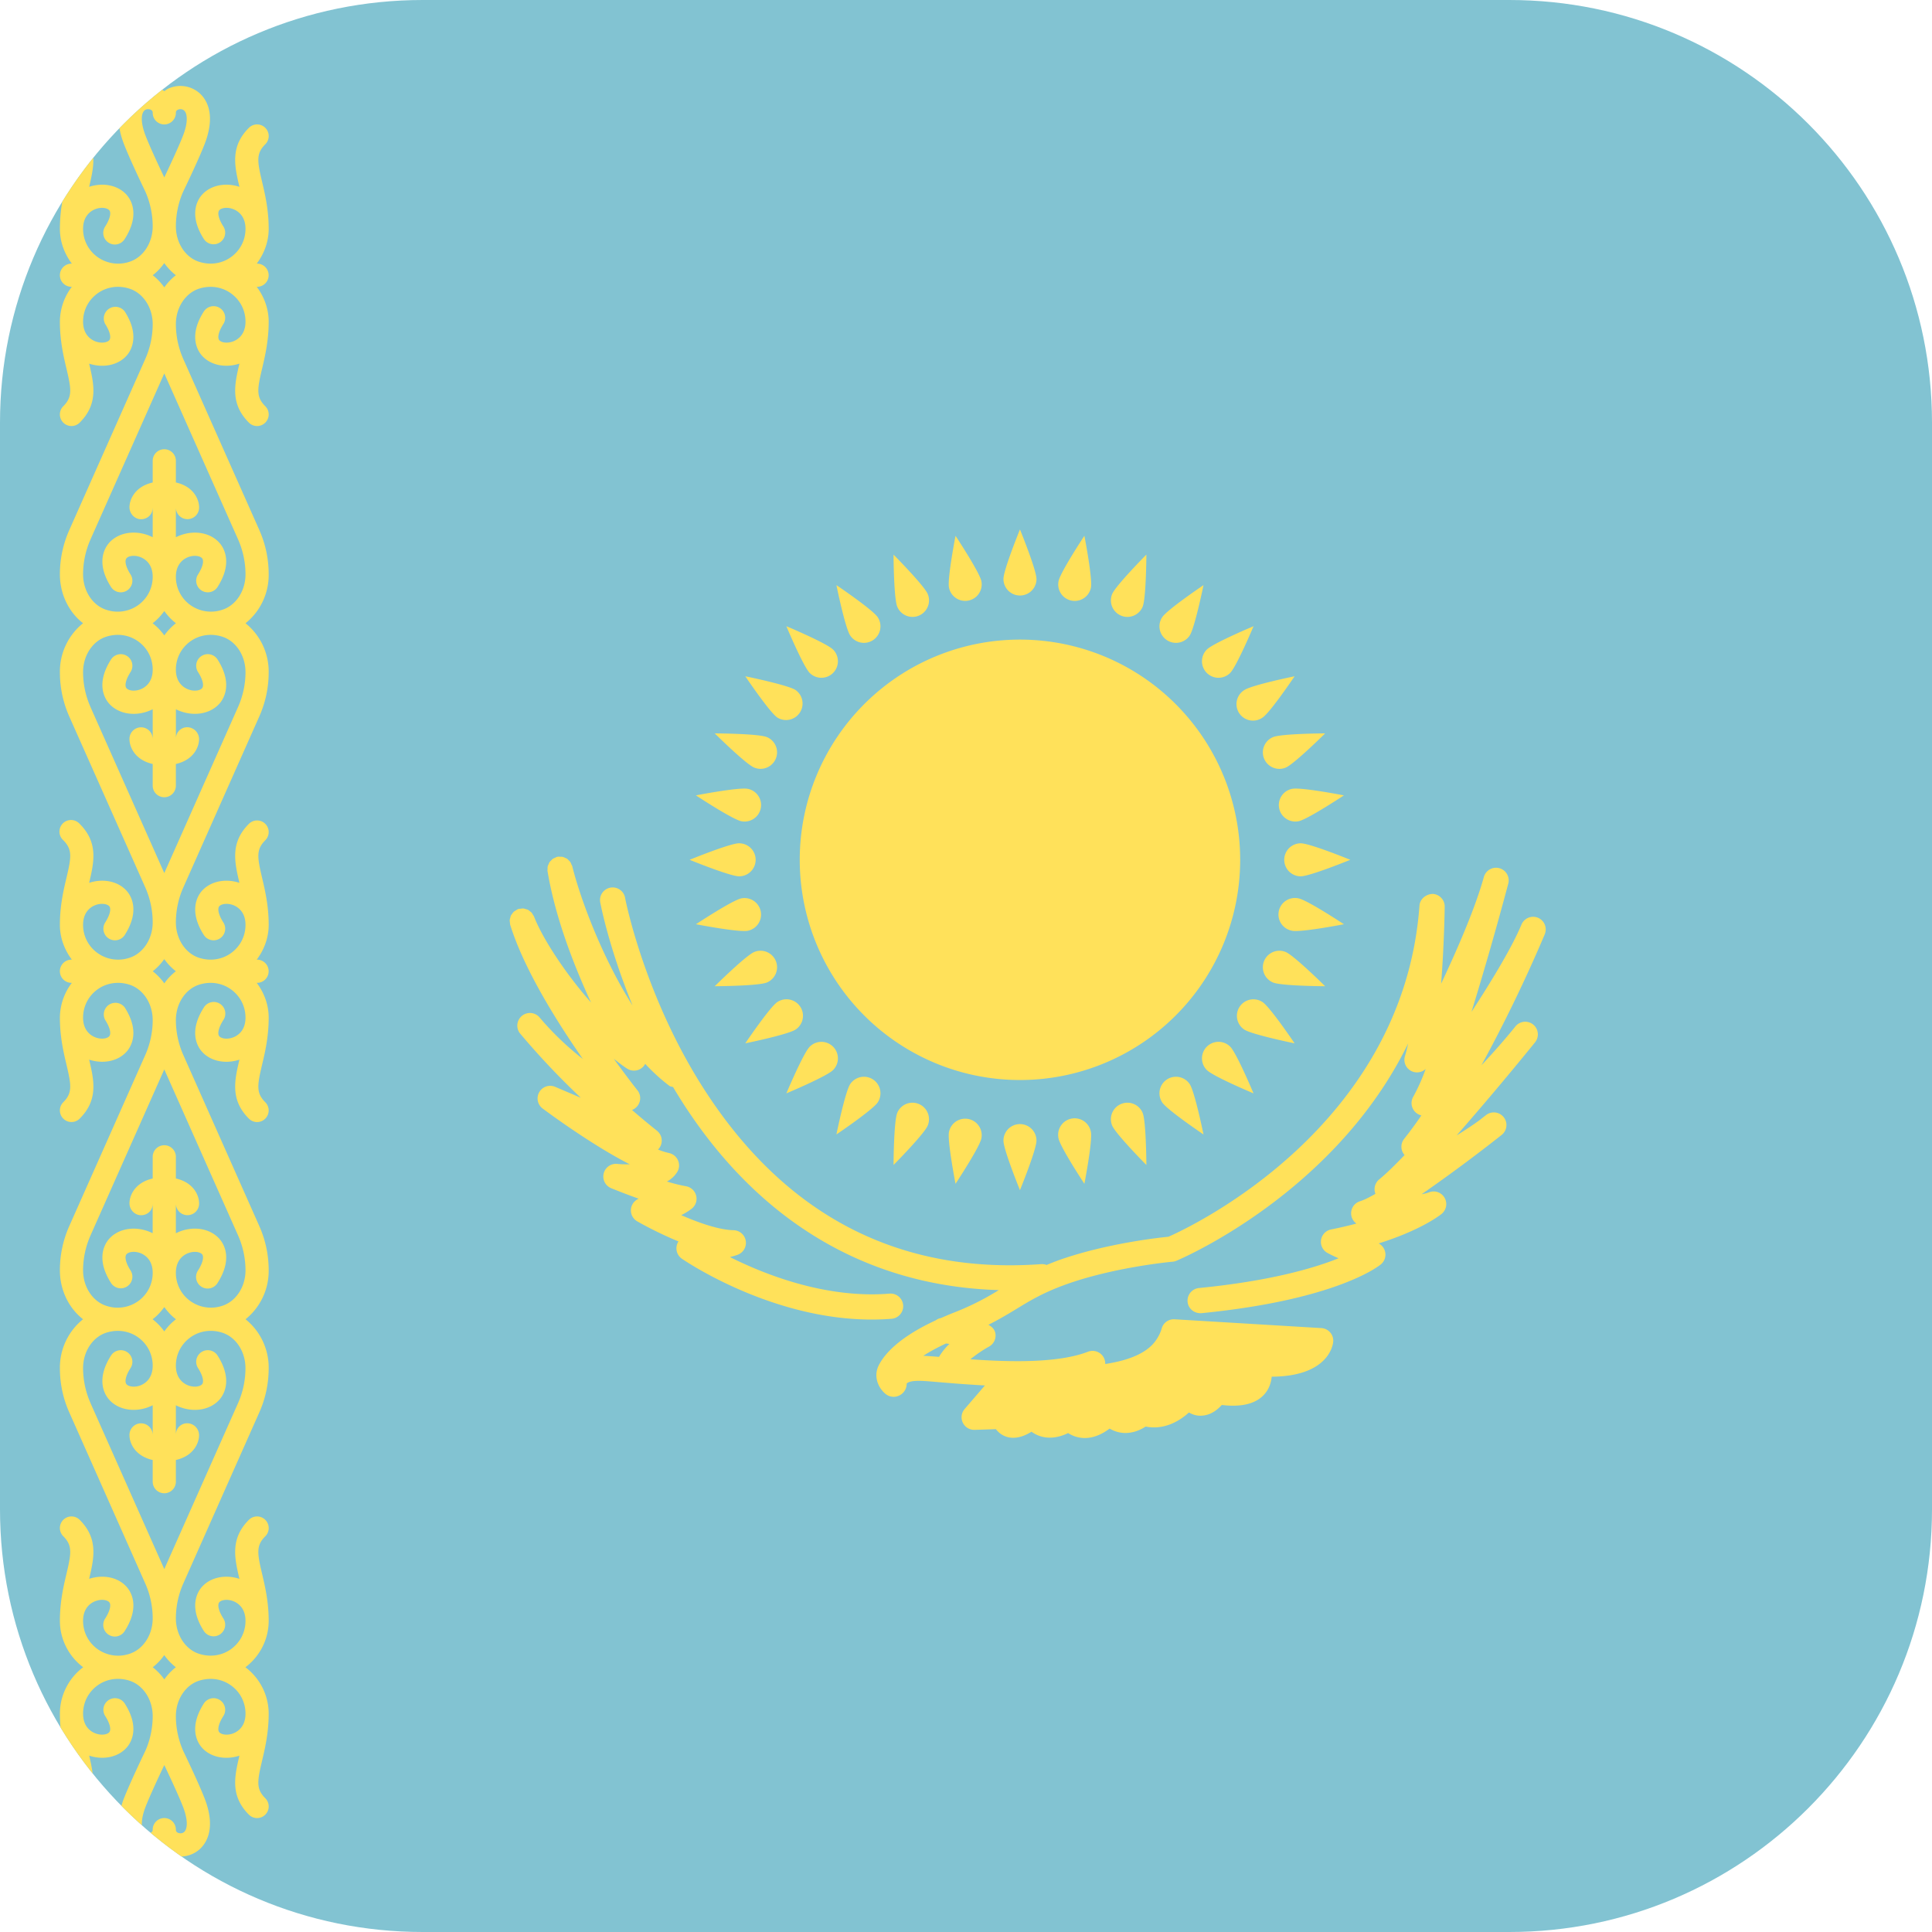 <svg class="country-prev__img" viewBox="0 0 57 57" fill="none" xmlns="http://www.w3.org/2000/svg"><path d="M44.531 0H12.47C5.582 0 0 5.582 0 12.469V44.53C0 51.418 5.582 57 12.469 57H44.53C51.418 57 57 51.418 57 44.531V12.47C57 5.582 51.418 0 44.531 0z" fill="#82C3D2"/><path d="M6.083 53.186c-.135-.404-.658-1.487-.675-1.523a2.553 2.553 0 01-.219-1.031c0-.493.286-.924.695-1.049.333-.103.676-.047.942.15.265.195.417.496.417.825 0 .412-.264.548-.378.588-.176.061-.344.026-.398-.043-.046-.058-.041-.217.123-.475a.342.342 0 10-.577-.368c-.437.686-.204 1.114-.083 1.268.243.306.697.412 1.134.27-.144.61-.276 1.185.279 1.74a.341.341 0 00.484 0 .342.342 0 000-.484c-.274-.274-.239-.499-.094-1.11.086-.366.194-.823.194-1.386 0-.536-.257-1.047-.687-1.369.43-.322.687-.832.687-1.369 0-.563-.108-1.019-.194-1.385-.145-.611-.18-.837.094-1.11a.342.342 0 10-.484-.485c-.555.555-.423 1.132-.279 1.741-.437-.143-.89-.037-1.134.27-.12.153-.354.582.083 1.267a.342.342 0 10.577-.368c-.164-.257-.169-.416-.123-.474.054-.07.222-.105.398-.043.114.04.378.176.378.588 0 .328-.152.63-.417.826-.266.196-.61.252-.942.149-.409-.125-.695-.556-.695-1.05 0-.351.076-.708.22-1.03l2.24-5.043c.185-.414.278-.855.278-1.308a1.83 1.83 0 00-.683-1.443 1.83 1.83 0 00.683-1.442c0-.454-.093-.895-.278-1.31l-2.24-5.042a2.554 2.554 0 01-.22-1.03c0-.493.286-.924.695-1.05.333-.102.676-.047.942.15.265.196.417.497.417.826 0 .412-.264.548-.378.587-.176.063-.344.027-.398-.042-.046-.058-.041-.217.123-.476a.342.342 0 10-.577-.367c-.437.685-.204 1.114-.083 1.267.243.307.697.413 1.134.27-.144.61-.276 1.186.279 1.74a.34.34 0 00.484 0 .342.342 0 000-.483c-.274-.274-.238-.5-.094-1.11.087-.367.194-.823.194-1.386 0-.375-.132-.733-.353-1.027h.01a.342.342 0 100-.684h-.01c.221-.294.353-.652.353-1.027 0-.563-.108-1.02-.194-1.386-.144-.61-.18-.836.094-1.11a.342.342 0 10-.484-.484c-.555.555-.423 1.131-.279 1.74-.437-.142-.89-.036-1.134.27-.12.154-.354.583.083 1.268a.342.342 0 10.577-.368c-.164-.258-.169-.417-.123-.475.054-.069.222-.104.398-.043.114.04.378.176.378.588 0 .329-.152.63-.417.826-.266.197-.61.252-.941.15-.41-.126-.696-.557-.696-1.05 0-.352.076-.708.22-1.03l2.24-5.043c.185-.414.278-.855.278-1.309a1.83 1.83 0 00-.683-1.442 1.83 1.83 0 00.683-1.443c0-.454-.093-.894-.277-1.309l-2.242-5.043a2.554 2.554 0 01-.219-1.03c0-.493.286-.924.695-1.05.333-.102.676-.047.941.15.266.196.418.497.418.826 0 .412-.264.548-.378.588-.176.061-.344.025-.398-.043-.046-.058-.041-.217.123-.475a.342.342 0 10-.577-.368c-.437.685-.204 1.114-.083 1.267.243.307.696.413 1.134.27-.144.61-.276 1.186.279 1.741a.341.341 0 00.484 0 .342.342 0 000-.484c-.274-.274-.239-.5-.094-1.11.086-.367.194-.823.194-1.386 0-.375-.132-.733-.353-1.027h.01a.342.342 0 100-.684h-.01c.221-.294.353-.652.353-1.027 0-.563-.108-1.02-.194-1.385-.145-.611-.18-.837.094-1.11a.342.342 0 10-.484-.485c-.555.555-.423 1.131-.279 1.741-.437-.143-.891-.037-1.134.27-.12.153-.354.582.083 1.267a.342.342 0 10.577-.368c-.164-.257-.169-.416-.123-.475.054-.068.222-.105.398-.042.114.04.378.176.378.587 0 .33-.152.63-.417.826-.266.197-.61.253-.942.15-.41-.125-.695-.557-.695-1.05 0-.352.076-.708.214-1.02.022-.046.546-1.13.68-1.533.267-.8-.004-1.2-.189-1.369a.856.856 0 00-.92-.145c-.047.021-.086.052-.127.08l-.06-.042c-.447.35-.868.729-1.262 1.135.017.105.045.217.086.34.134.404.657 1.488.675 1.524.143.322.219.678.219 1.03 0 .493-.286.925-.696 1.05a1.044 1.044 0 01-.94-.15 1.018 1.018 0 01-.418-.826c0-.411.264-.548.378-.587.176-.062.343-.026.398.043.046.058.04.217-.123.475a.342.342 0 10.577.367c.437-.685.204-1.114.083-1.267-.243-.307-.697-.413-1.134-.27.069-.293.135-.578.123-.857-.331.411-.638.845-.916 1.297a4.72 4.72 0 00-.07.8c0 .374.131.732.353 1.026h-.011a.342.342 0 100 .684h.01a1.712 1.712 0 00-.352 1.027c0 .563.107 1.02.194 1.386.144.61.18.836-.094 1.11a.342.342 0 10.484.484c.555-.555.423-1.131.279-1.74.437.142.89.036 1.134-.27.12-.154.354-.583-.083-1.268a.343.343 0 00-.577.368c.164.258.169.417.123.475-.055.068-.222.104-.398.043-.114-.04-.378-.176-.378-.588 0-.329.152-.63.417-.826.266-.197.61-.253.941-.15.41.126.696.557.696 1.05 0 .352-.076.708-.22 1.03l-2.24 5.043a3.204 3.204 0 00-.278 1.309c0 .584.265 1.117.683 1.442a1.83 1.83 0 00-.683 1.443c0 .454.093.894.277 1.309l2.242 5.042c.143.322.219.679.219 1.031 0 .493-.286.924-.696 1.049a1.041 1.041 0 01-.94-.15 1.018 1.018 0 01-.418-.825c0-.412.264-.549.378-.588.176-.061.343-.026.398.043.046.058.04.217-.123.475a.342.342 0 10.577.368c.437-.686.204-1.115.083-1.268-.243-.307-.697-.412-1.134-.27.144-.61.276-1.186-.28-1.74a.342.342 0 10-.483.483c.274.275.238.5.094 1.11-.087.367-.194.824-.194 1.386 0 .375.131.733.353 1.027h-.011a.342.342 0 100 .685h.011a1.712 1.712 0 00-.353 1.026c0 .563.107 1.02.194 1.386.144.611.18.836-.094 1.11a.342.342 0 10.484.484c.555-.555.423-1.13.279-1.74.437.142.89.037 1.134-.27.12-.153.354-.582-.083-1.268a.343.343 0 00-.577.368c.164.258.169.417.123.475-.054.07-.222.105-.398.043-.114-.04-.378-.176-.378-.588 0-.328.152-.63.417-.826.266-.196.61-.252.942-.149.409.125.695.556.695 1.05 0 .351-.076.708-.22 1.03l-2.24 5.042a3.203 3.203 0 00-.278 1.31c0 .583.265 1.116.683 1.442a1.83 1.83 0 00-.683 1.442c0 .454.093.895.278 1.309l2.24 5.043c.144.322.22.678.22 1.03 0 .493-.286.924-.695 1.05a1.044 1.044 0 01-.942-.15 1.018 1.018 0 01-.417-.826c0-.412.264-.548.378-.587.176-.062.343-.027.398.042.046.058.041.217-.123.476a.342.342 0 10.577.367c.437-.685.204-1.114.083-1.267-.243-.308-.697-.413-1.134-.27.144-.61.276-1.186-.279-1.741a.342.342 0 10-.484.484c.274.274.238.5.094 1.11-.087.367-.194.823-.194 1.386 0 .536.257 1.047.687 1.369-.43.322-.687.833-.687 1.369 0 .141.007.276.018.404.287.476.605.93.95 1.361a5.526 5.526 0 00-.105-.526c.437.143.89.037 1.134-.27.12-.153.354-.582-.083-1.267a.342.342 0 10-.577.368c.164.258.169.417.123.475-.054.069-.222.104-.398.042-.114-.039-.378-.175-.378-.587 0-.329.152-.63.417-.826.266-.197.61-.252.942-.15.409.126.695.557.695 1.05 0 .352-.076.708-.215 1.02-.022.046-.545 1.13-.68 1.534l-.027.091c.195.198.396.389.603.573-.008-.108.01-.256.074-.448.088-.265.409-.953.587-1.327.174.365.498 1.06.587 1.327.122.365.08.573 0 .646-.055.049-.134.047-.183.025-.062-.028-.062-.071-.062-.093a.342.342 0 10-.684 0c0 .022 0 .065-.062.093.293.246.597.48.912.699a.844.844 0 00.54-.218c.184-.168.455-.57.188-1.368zM4.26 3.906c-.122-.364-.08-.572 0-.645.053-.05.133-.047.183-.025.062.028.062.071.062.093a.342.342 0 10.684 0c0-.022 0-.065.062-.093a.172.172 0 01.182.025c.08.073.123.281.001.646-.089.265-.409.953-.587 1.327-.175-.365-.498-1.06-.587-1.327zm.928 4.214c-.13.101-.244.222-.341.358a1.697 1.697 0 00-.341-.358c.13-.1.244-.221.34-.358.098.137.212.257.342.358zM2.67 15.914l2.177-4.897 2.177 4.897c.143.322.219.679.219 1.031 0 .493-.286.924-.696 1.049a1.044 1.044 0 01-.94-.15 1.018 1.018 0 01-.418-.825c0-.412.264-.548.378-.588.176-.062.344-.026.398.043.046.058.041.217-.123.475a.342.342 0 10.577.368c.437-.686.204-1.115.083-1.268-.248-.313-.714-.42-1.16-.264-.05.017-.102.039-.153.065v-.866a.342.342 0 00.685-.02c0-.222-.156-.61-.685-.73v-.638a.342.342 0 10-.684 0v.639c-.529.12-.685.507-.685.73 0 .189.153.354.342.354.189 0 .341-.142.341-.331l.002-.002v.864a1.224 1.224 0 00-.153-.066c-.446-.155-.913-.048-1.16.265-.12.153-.354.582.083 1.268a.342.342 0 10.577-.368c-.164-.258-.169-.417-.123-.475.054-.07.222-.105.398-.043.114.04.378.176.378.587 0 .33-.152.63-.417.827a1.044 1.044 0 01-.942.149c-.409-.125-.695-.556-.695-1.05 0-.351.076-.708.22-1.03zm2.521 2.473a1.694 1.694 0 00-.344.36 1.695 1.695 0 00-.345-.36c.136-.1.247-.225.345-.358.098.133.21.257.344.358zm-2.52 2.474a2.553 2.553 0 01-.22-1.031c0-.493.286-.924.695-1.049.333-.103.676-.047.942.15.265.195.417.496.417.825 0 .412-.264.548-.378.588-.176.062-.344.026-.398-.043-.046-.058-.041-.217.123-.475a.342.342 0 10-.577-.368c-.437.685-.204 1.115-.083 1.268.247.312.714.42 1.16.264.05-.017.102-.04.153-.065v.866l-.001-.001a.342.342 0 00-.684.02c0 .223.156.61.685.73v.639a.342.342 0 10.684 0v-.639c.528-.12.684-.507.684-.73a.352.352 0 00-.341-.354.332.332 0 00-.342.331v.001-.863c.05.026.101.048.152.065.446.155.912.048 1.16-.264.12-.153.354-.583-.083-1.268a.342.342 0 10-.577.368c.164.258.169.417.123.475-.054.069-.222.105-.398.043-.114-.04-.378-.176-.378-.588 0-.329.152-.63.417-.826.266-.196.61-.252.941-.149.41.125.696.556.696 1.049 0 .352-.076.708-.22 1.03l-2.176 4.898-2.177-4.897zm2.517 7.794c-.13.1-.244.221-.341.357a1.697 1.697 0 00-.341-.357c.13-.101.244-.222.34-.358.098.136.212.257.342.358zM2.67 36.449l2.177-4.898 2.177 4.898c.143.322.219.678.219 1.03 0 .493-.286.924-.696 1.05a1.044 1.044 0 01-.94-.15 1.018 1.018 0 01-.418-.826c0-.412.264-.548.378-.587.176-.062.344-.026.398.042.046.058.041.217-.123.476a.342.342 0 10.577.367c.437-.685.204-1.114.083-1.267-.248-.313-.714-.42-1.16-.265-.05.018-.102.04-.153.065v-.865a.342.342 0 00.685-.02c0-.223-.156-.61-.685-.73v-.639a.342.342 0 10-.684 0v.64c-.529.12-.685.506-.685.73 0 .189.153.353.342.353.189 0 .341-.142.341-.33l.001-.002v.863a1.224 1.224 0 00-.152-.065c-.446-.154-.913-.048-1.16.265-.12.153-.354.582.083 1.267a.342.342 0 10.577-.368c-.164-.258-.169-.417-.123-.475.054-.069.222-.104.398-.043.114.04.378.176.378.588 0 .329-.152.63-.417.826a1.044 1.044 0 01-.942.15c-.409-.126-.695-.557-.695-1.05 0-.352.076-.708.22-1.03zm2.521 2.473a1.695 1.695 0 00-.344.359 1.695 1.695 0 00-.345-.359c.136-.101.247-.225.345-.359.098.134.21.258.344.359zm-2.52 2.473a2.554 2.554 0 01-.22-1.03c0-.493.286-.924.695-1.05.333-.102.676-.047.942.15.265.196.417.497.417.826 0 .412-.264.548-.378.588-.176.061-.344.026-.398-.043-.046-.058-.041-.218.123-.475a.342.342 0 10-.577-.368c-.437.685-.204 1.114-.083 1.267.247.313.714.42 1.16.265.05-.018.102-.04.153-.065v.865h-.001a.342.342 0 00-.684.02c0 .223.156.61.685.73v.639a.342.342 0 10.684 0v-.64c.528-.12.684-.506.684-.73a.352.352 0 00-.341-.353.332.332 0 00-.342.33l-.001.003v-.864c.05.026.102.047.153.065.446.156.912.048 1.16-.265.12-.153.354-.582-.083-1.267a.342.342 0 10-.577.368c.164.258.169.417.123.475-.054.069-.222.104-.398.043-.114-.04-.378-.176-.378-.588 0-.329.152-.63.417-.826.266-.197.61-.253.941-.15.41.126.695.557.695 1.05 0 .352-.075.708-.218 1.03l-2.177 4.898-2.177-4.898zm2.176 8.152a1.694 1.694 0 00-.341-.358c.13-.1.244-.221.34-.358a1.7 1.7 0 00.342.358c-.13.101-.244.222-.341.358zM30.092 31.864a6.497 6.497 0 100-12.994 6.497 6.497 0 000 12.994zM30.58 17.082a.487.487 0 01-.975 0c0-.269.487-1.462.487-1.462s.487 1.193.487 1.463zM29.605 33.651a.487.487 0 01.974 0c0 .27-.487 1.462-.487 1.462s-.487-1.193-.487-1.462zM38.376 25.854a.487.487 0 010-.974c.27 0 1.462.487 1.462.487s-1.193.487-1.462.487zM21.807 24.88a.487.487 0 010 .974c-.269 0-1.461-.487-1.461-.487s1.192-.488 1.461-.488zM36.294 19.854a.487.487 0 11-.689-.69c.19-.19 1.379-.689 1.379-.689s-.5 1.188-.69 1.378zM23.89 30.88a.487.487 0 11.688.69c-.19.19-1.378.688-1.378.688s.499-1.187.69-1.378zM35.605 31.57a.487.487 0 11.69-.69c.19.19.688 1.378.688 1.378s-1.188-.498-1.378-.689zM24.578 19.164a.487.487 0 11-.689.69c-.19-.19-.689-1.379-.689-1.379s1.188.499 1.378.69zM27.372 17.527a.487.487 0 11-.9.373c-.104-.249-.11-1.537-.11-1.537s.907.915 1.01 1.164zM32.812 33.207a.487.487 0 11.9-.373c.103.249.11 1.537.11 1.537s-.907-.915-1.01-1.164zM37.932 22.647a.487.487 0 11-.373-.9c.249-.104 1.537-.11 1.537-.11s-.915.907-1.164 1.01zM22.252 28.087a.487.487 0 11.373.9c-.25.103-1.538.11-1.538.11s.916-.907 1.165-1.01zM33.712 17.9a.487.487 0 11-.9-.373c.103-.249 1.01-1.165 1.01-1.165s-.007 1.289-.11 1.538zM26.471 32.834a.487.487 0 11.9.373c-.102.249-1.009 1.164-1.009 1.164s.006-1.288.11-1.537zM37.559 28.987a.487.487 0 01.373-.9c.248.103 1.164 1.01 1.164 1.01s-1.288-.007-1.537-.11zM22.625 21.746a.487.487 0 01-.373.9c-.25-.102-1.165-1.009-1.165-1.009s1.289.006 1.538.11zM28.954 17.146a.487.487 0 11-.956.19c-.053-.263.193-1.528.193-1.528s.71 1.075.763 1.338zM31.23 33.587a.487.487 0 11.955-.19c.053.264-.192 1.529-.192 1.529s-.71-1.075-.763-1.34zM38.312 24.229a.487.487 0 01-.19-.956c.264-.053 1.528.193 1.528.193s-1.074.71-1.338.763zM21.871 26.505a.487.487 0 11.19.956c-.263.052-1.528-.193-1.528-.193s1.075-.71 1.338-.763zM35.1 18.75a.487.487 0 01-.81-.542c.149-.224 1.217-.945 1.217-.945s-.258 1.263-.407 1.486zM25.084 31.984a.487.487 0 11.81.542c-.15.223-1.217.944-1.217.944s.257-1.262.407-1.486zM36.709 30.375a.487.487 0 01.541-.81c.224.149.945 1.217.945 1.217s-1.262-.258-1.486-.407zM23.474 20.36a.487.487 0 01-.54.81c-.225-.15-.946-1.218-.946-1.218s1.263.258 1.486.407zM25.894 18.208a.487.487 0 01-.81.542c-.15-.224-.407-1.487-.407-1.487s1.068.721 1.217.945zM34.29 32.526a.487.487 0 01.81-.542c.15.224.407 1.486.407 1.486s-1.068-.72-1.218-.944zM37.25 21.17a.487.487 0 11-.54-.81c.223-.15 1.485-.408 1.485-.408s-.72 1.068-.944 1.218zM22.933 29.564a.487.487 0 01.541.81c-.224.15-1.486.408-1.486.408s.721-1.068.945-1.218zM32.186 17.337a.487.487 0 01-.956-.19c.052-.264.763-1.34.763-1.34s.245 1.266.193 1.53zM27.998 33.397a.487.487 0 11.956.19c-.053.264-.763 1.339-.763 1.339s-.246-1.265-.193-1.53zM38.122 27.46a.487.487 0 11.19-.955c.264.053 1.338.763 1.338.763s-1.264.245-1.528.193zM22.062 23.273a.487.487 0 11-.19.956c-.264-.053-1.34-.763-1.34-.763s1.266-.246 1.53-.193z" fill="#FFE15A"/><path d="M45.375 27.077a.373.373 0 00-.487.2v.001a2.375 2.375 0 01-.022.051c-.281.658-.864 1.62-1.452 2.524a105.86 105.86 0 001.084-3.78.373.373 0 00-.72-.197c-.255.917-.778 2.123-1.26 3.144.088-1.139.105-2.193.105-2.27a.373.373 0 00-.356-.377c-.19.006-.373.144-.388.345-.477 6.563-6.792 9.5-7.407 9.77-.321.031-1.82.2-3.18.672-.154.054-.285.108-.416.16a.376.376 0 00-.156-.024c-4.174.302-7.503-1.41-9.895-5.08-1.807-2.771-2.374-5.68-2.38-5.71a.373.373 0 10-.732.138c.016.08.264 1.35.95 3.022-.917-1.447-1.556-3.2-1.78-4.112-.005-.018-.017-.032-.024-.049-.01-.026-.02-.052-.035-.074-.01-.016-.025-.027-.038-.041-.02-.022-.04-.043-.065-.059-.014-.009-.03-.014-.045-.02-.028-.014-.055-.026-.085-.032-.021-.004-.043-.001-.065-.002-.023 0-.044-.006-.067-.002-.005.001-.008.005-.013.006h-.015c-.02.005-.035.018-.053.025-.023.01-.047.018-.067.032-.02.014-.035.032-.052.049-.017.017-.034.032-.047.052-.014.02-.02.043-.03.065-.01.022-.02.042-.024.066-.005.024-.003.049-.003.074 0 .02-.005.04-.002.06.002.009.005.017.006.026v.002l.001.005c.23 1.358.78 2.766 1.277 3.84-.789-.896-1.448-1.927-1.682-2.538-.006-.018-.02-.03-.029-.046-.014-.025-.026-.05-.045-.07-.013-.015-.029-.024-.044-.036-.023-.018-.044-.037-.07-.05-.017-.007-.035-.01-.053-.015-.028-.009-.054-.018-.084-.02-.023-.001-.045.005-.069.008-.021.003-.042 0-.064.007-.004 0-.007.004-.01.006-.005 0-.009 0-.013.002-.02.007-.034.022-.053.033-.02.013-.043.023-.062.04-.018.016-.03.036-.045.056-.014.019-.03.035-.04.056-.01.022-.014.046-.02.07-.007.022-.015.044-.016.068-.002.024.004.047.007.072.003.021 0 .042.007.063.405 1.308 1.38 2.864 2.144 3.96a8.616 8.616 0 01-1.24-1.182l-.044-.052a.373.373 0 00-.578.47 22.602 22.602 0 001.801 1.908l-.754-.321a.372.372 0 00-.37.64c.074.055 1.41 1.054 2.567 1.644a2.94 2.94 0 01-.38-.012.373.373 0 00-.17.716c.029.011.382.157.817.312a.372.372 0 00-.045.667c.039.023.566.325 1.217.593a.373.373 0 00.1.51c.114.078 2.645 1.795 5.6 1.795.195 0 .39-.007.588-.023a.372.372 0 10-.06-.742c-1.857.151-3.645-.546-4.71-1.079.141-.034.222-.065.242-.073a.374.374 0 00-.133-.719c-.431-.008-1.03-.219-1.545-.444.195-.098.308-.191.319-.199a.374.374 0 00-.18-.654 4.69 4.69 0 01-.561-.14.78.78 0 00.319-.308.374.374 0 00-.255-.531 2.2 2.2 0 01-.327-.103.373.373 0 00-.034-.558 21.925 21.925 0 01-.734-.611.372.372 0 00.16-.581c-.009-.01-.298-.375-.697-.928.131.102.263.207.395.291a.376.376 0 00.46-.046.367.367 0 00.071-.096c.226.242.464.46.713.648.033.025.072.024.109.036.105.177.216.355.33.532 2.263 3.482 5.454 5.347 9.28 5.459a7.878 7.878 0 01-1.34.67c-.132.052-.25.104-.367.155a.356.356 0 00-.154.067c-1.057.49-1.495.973-1.672 1.311-.178.336-.025.681.192.86a.377.377 0 00.41.044.383.383 0 00.214-.35c.015-.018.08-.071.283-.078.148-.012.46.021.823.05.346.029.76.061 1.202.084l-.597.694a.372.372 0 00.295.616l.626-.02c.115.15.255.21.346.234.256.065.511-.037.704-.159.145.105.29.15.406.166.26.036.501-.04.675-.126a.9.9 0 00.492.146h.007c.29-.001.545-.142.725-.279a.914.914 0 00.428.13c.267.01.488-.093.635-.189.526.105.978-.142 1.277-.415.137.08.267.1.37.094.266-.01.469-.17.599-.316.595.072 1.022-.038 1.27-.33.134-.16.188-.34.203-.504 1.652-.01 1.802-.91 1.814-1.022a.372.372 0 00-.348-.412l-4.33-.26a.37.37 0 00-.385.285c-.001.003-.075.278-.306.498-.31.296-.811.453-1.356.536a.374.374 0 00-.506-.363c-.894.347-2.341.303-3.473.224.173-.142.382-.282.55-.374a.373.373 0 00.187-.396c-.022-.115-.105-.195-.206-.247.315-.159.573-.313.818-.462.425-.26.827-.506 1.558-.76 1.412-.49 3.046-.64 3.062-.64a.37.37 0 00.108-.027c.058-.024 4.667-1.955 6.838-6.41a4.244 4.244 0 01-.092.366.372.372 0 00.61.384 5.634 5.634 0 01-.363.814.373.373 0 00.236.557 11.81 11.81 0 01-.508.692.372.372 0 00.012.478c-.292.305-.55.557-.747.717a.372.372 0 00-.112.427c-.19.108-.345.185-.453.218a.372.372 0 00-.109.659c-.228.061-.477.12-.748.174a.373.373 0 00-.112.689c.012.006.139.078.334.161-.721.29-2.008.67-4.12.878a.373.373 0 00-.334.408c.02.204.197.346.408.334 4.009-.396 5.247-1.4 5.297-1.443a.373.373 0 00-.068-.615c1.281-.403 1.831-.85 1.86-.874a.373.373 0 00.083-.475c-.093-.158-.287-.227-.456-.158a1.487 1.487 0 01-.22.056 47.767 47.767 0 002.365-1.753.372.372 0 00-.47-.578l-.182.142c-.185.138-.422.293-.68.454a96.549 96.549 0 002.238-2.654l.076-.094a.372.372 0 00-.58-.468l-.001.001v.001l-.092.113a20.24 20.24 0 01-.909 1.03 43.734 43.734 0 001.857-3.837l.011-.028a.372.372 0 00-.2-.486zM27.91 39.637l.101.013a1.76 1.76 0 00-.307.382 14.546 14.546 0 00-.463-.032c.174-.113.397-.236.669-.363z" fill="#FFE15A"/></svg>